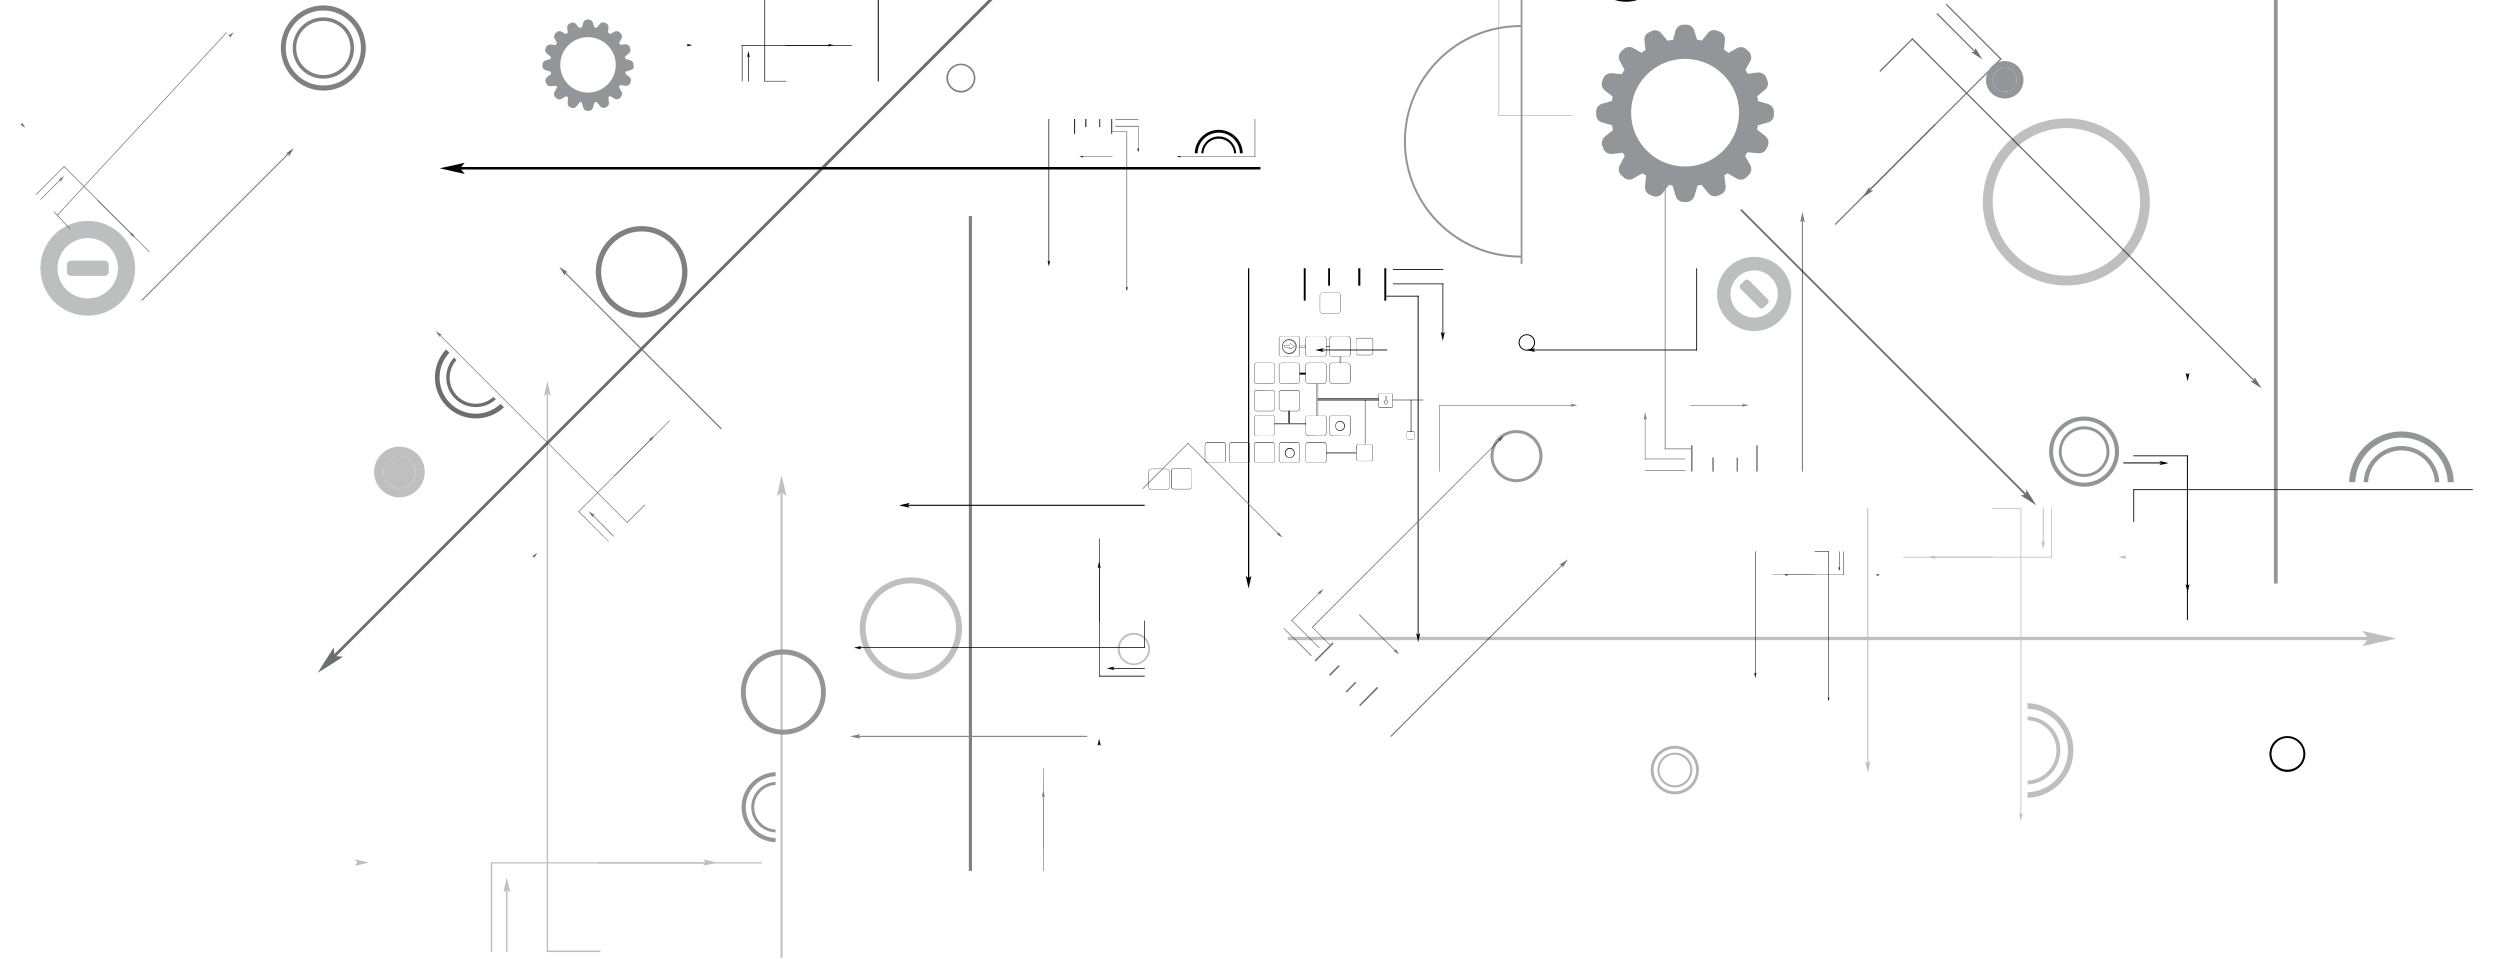 <?xml version="1.0" encoding="UTF-8"?><svg id="Layer_2" xmlns="http://www.w3.org/2000/svg" viewBox="0 0 300 116"><defs><style>.cls-1,.cls-2{fill:#010101;}.cls-3{fill:#939598;}.cls-4{fill:#bcbec0;}.cls-5{fill:#6d6e71;}.cls-6{opacity:.3;}.cls-7{opacity:.25;}.cls-8{opacity:.5;}.cls-2{opacity:.4;}</style></defs><rect class="cls-3" x="272.87" y="-73.79" width=".45" height="143.81"/><g><polygon class="cls-1" points="259.33 55.57 259.13 55.32 259.68 55.43 260.23 55.57 259.68 55.7 259.13 55.8 259.33 55.57"/><rect class="cls-1" x="254.8" y="55.49" width="4.54" height=".12"/></g><polyline class="cls-1" points="296.74 58.81 256 58.81 256 58.71 296.74 58.71"/><rect class="cls-1" x="256" y="58.71" width=".1" height="3.91"/><g><polygon class="cls-1" points="262.51 44.93 262.74 44.72 262.63 45.25 262.51 45.75 262.4 45.25 262.26 44.72 262.51 44.93"/><rect class="cls-1" x="256" y="54.65" width="6.55" height=".1"/><rect class="cls-1" x="262.43" y="54.65" width=".12" height="19.73"/><g><polygon class="cls-1" points="262.51 70.27 262.74 70.1 262.63 70.61 262.51 71.12 262.4 70.61 262.26 70.1 262.51 70.27"/><rect class="cls-1" x="262.43" y="62.47" width=".12" height="7.8"/></g></g><g><g><rect class="cls-1" x="159.38" y="32.19" width=".22" height="2.09"/><rect class="cls-1" x="162.99" y="32.19" width=".25" height="2.09"/><rect class="cls-1" x="156.45" y="32.19" width=".23" height="3.89"/><rect class="cls-1" x="166.12" y="32.19" width=".23" height="3.89"/></g><g><rect class="cls-1" x="167.16" y="32.29" width="6.04" height=".1"/><g><polygon class="cls-1" points="173.14 40.03 173.39 39.82 173.25 40.37 173.14 40.92 173.01 40.37 172.89 39.82 173.14 40.03"/><rect class="cls-1" x="167.16" y="34.02" width="6.04" height=".09"/><rect class="cls-1" x="173.1" y="34.02" width=".09" height="6.01"/></g><g><polygon class="cls-1" points="170.18 76.19 170.43 75.98 170.3 76.53 170.18 77.08 170.07 76.53 169.93 75.98 170.18 76.19"/><rect class="cls-1" x="170.12" y="35.49" width=".11" height="40.74"/><rect class="cls-1" x="166.33" y="35.49" width="3.91" height=".1"/></g></g><g><polygon class="cls-1" points="149.83 69.38 149.49 69.11 149.66 69.87 149.83 70.63 150 69.87 150.17 69.11 149.83 69.38"/><rect class="cls-1" x="149.76" y="32.19" width=".15" height="37.26"/></g><g><polygon class="cls-1" points="184.02 42.01 184.21 42.24 183.69 42.12 183.18 42.01 183.69 41.89 184.21 41.78 184.02 42.01"/><rect class="cls-1" x="203.55" y="32.19" width=".1" height="9.86"/><rect class="cls-1" x="183.92" y="41.95" width="19.72" height=".1"/><g><polygon class="cls-1" points="158.66 42.01 158.85 42.24 158.33 42.12 157.82 42.01 158.33 41.89 158.85 41.78 158.66 42.01"/><rect class="cls-1" x="158.68" y="41.95" width="7.78" height=".1"/></g></g></g><path class="cls-1" d="M274.48,92.63c1.2,0,2.16-.97,2.16-2.15s-.97-2.15-2.16-2.15-2.15,.95-2.15,2.15,.97,2.15,2.15,2.15Zm0-.27c-1.05,0-1.9-.83-1.9-1.88s.85-1.92,1.9-1.92,1.92,.85,1.92,1.92-.85,1.88-1.92,1.88Z"/><g><path class="cls-3" d="M292.18,57.86c-.1-2.13-1.84-3.81-4.01-3.81s-3.89,1.69-3.99,3.81h-.55c.12-2.41,2.11-4.34,4.54-4.34s4.44,1.93,4.54,4.34h-.53Z"/><path class="cls-3" d="M293.73,57.86c-.11-2.96-2.54-5.35-5.56-5.35s-5.43,2.39-5.54,5.35h-.74c.12-3.38,2.88-6.09,6.28-6.09s6.17,2.72,6.29,6.09h-.73Z"/></g><g><path class="cls-4" d="M10.53,37.88c3.15,0,5.69-2.55,5.69-5.68s-2.54-5.69-5.69-5.69-5.68,2.54-5.68,5.69,2.54,5.68,5.68,5.68Zm0-2.07c-1.99,0-3.63-1.61-3.63-3.61s1.63-3.63,3.63-3.63,3.62,1.62,3.62,3.63-1.61,3.61-3.62,3.61Z"/><path class="cls-4" d="M12.56,33.11c.27,0,.48-.22,.48-.49v-.85c0-.26-.21-.5-.48-.5h-4.04c-.27,0-.49,.23-.49,.5v.85c0,.27,.22,.49,.49,.49h4.04Z"/></g><g><g><polygon class="cls-5" points="40.14 78.72 40.05 77.69 39.08 79.21 38.11 80.75 39.65 79.78 41.17 78.81 40.14 78.72"/><polygon class="cls-5" points="119.75 -.64 40.14 78.96 39.89 78.72 119.48 -.89 119.75 -.64"/></g><g><g><g><polygon class="cls-5" points="71.16 61.86 71.12 62.09 70.89 61.73 70.66 61.35 71.03 61.6 71.41 61.82 71.16 61.86"/><polygon class="cls-5" points="73.62 64.4 71.12 61.88 71.18 61.82 73.68 64.33 73.62 64.4"/></g><g><polygon class="cls-5" points="52.78 40.21 52.75 40.45 52.52 40.09 52.29 39.71 52.65 39.96 53.03 40.18 52.78 40.21"/><polygon class="cls-5" points="75.33 62.7 75.27 62.75 52.73 40.21 52.78 40.15 75.33 62.7"/><polygon class="cls-5" points="77.38 60.53 77.44 60.59 75.27 62.75 75.2 62.7 77.38 60.53"/></g></g><g><polygon class="cls-5" points="67.82 32.73 68.14 32.67 67.62 32.34 67.12 32.03 67.44 32.53 67.76 33.07 67.82 32.73"/><polygon class="cls-5" points="86.51 51.52 67.72 32.73 67.8 32.63 86.61 51.42 86.51 51.52"/></g><g><polygon class="cls-5" points="64.04 66.78 63.79 66.76 64.15 66.55 64.49 66.32 64.29 66.66 64.06 67 64.04 66.78"/><polygon class="cls-5" points="73.02 64.99 69.39 61.39 69.45 61.33 73.07 64.96 73.02 64.99"/><polygon class="cls-5" points="80.31 50.47 80.38 50.51 69.45 61.44 69.39 61.39 80.31 50.47"/><g><polygon class="cls-5" points="78.07 52.75 77.84 52.73 78.18 52.5 78.54 52.28 78.31 52.64 78.08 52.98 78.07 52.75"/><rect class="cls-5" x="72.85" y="54.88" width="6.12" height=".08" transform="translate(-16.55 70.05) rotate(-45.18)"/></g></g></g><g><g><g><polygon class="cls-5" points="7.25 21.58 7.02 21.56 7.36 21.35 7.7 21.13 7.48 21.47 7.26 21.83 7.25 21.58"/><rect class="cls-5" x="4.38" y="22.72" width="3.35" height=".08" transform="translate(-14.31 10.93) rotate(-44.95)"/></g><g><polygon class="cls-5" points="27.57 4.33 27.35 4.31 27.69 4.08 28.05 3.87 27.82 4.21 27.6 4.55 27.57 4.33"/><rect class="cls-5" x="2.03" y="14.85" width="29.96" height=".08" transform="translate(-5.47 17.24) rotate(-47.17)"/><rect class="cls-5" x="7.4" y="25.01" width=".08" height="2.87" transform="translate(-16 12.12) rotate(-42.87)"/></g></g><g><polygon class="cls-5" points="34.62 18.45 34.66 18.77 34.96 18.28 35.26 17.79 34.77 18.11 34.3 18.41 34.62 18.45"/><polygon class="cls-5" points="16.95 36.03 34.62 18.35 34.7 18.43 17.04 36.1 16.95 36.03"/></g><g><polygon class="cls-5" points="2.6 14.9 2.63 14.69 2.85 15.02 3.05 15.33 2.71 15.13 2.39 14.92 2.6 14.9"/><rect class="cls-5" x="3.59" y="21.63" width="4.83" height=".08" transform="translate(-13.56 10.59) rotate(-45)"/><polygon class="cls-5" points="17.95 30.2 17.9 30.26 7.63 19.99 7.69 19.93 17.95 30.2"/><g><polygon class="cls-5" points="15.79 28.09 15.81 27.87 16.04 28.21 16.24 28.53 15.9 28.32 15.58 28.11 15.79 28.09"/><polygon class="cls-5" points="15.81 28.07 15.75 28.11 11.69 24.07 11.75 24.01 15.81 28.07"/></g></g></g><g><g><g><polygon class="cls-5" points="236.98 6.22 237.04 5.76 237.46 6.44 237.9 7.13 237.21 6.69 236.55 6.25 236.98 6.22"/><polygon class="cls-5" points="232.47 1.56 237.06 6.16 236.95 6.25 232.37 1.68 232.47 1.56"/></g><g><polygon class="cls-5" points="270.51 45.71 270.54 45.24 270.98 45.95 271.4 46.6 270.74 46.19 270.05 45.75 270.51 45.71"/><polygon class="cls-5" points="229.37 4.68 229.49 4.57 270.62 45.71 270.51 45.81 229.37 4.68"/><polygon class="cls-5" points="225.63 8.63 225.52 8.51 229.49 4.57 229.58 4.68 225.63 8.63"/></g></g><g><polygon class="cls-5" points="243.1 59.36 242.47 59.44 243.42 60.03 244.35 60.64 243.76 59.69 243.15 58.74 243.1 59.36"/><rect class="cls-5" x="225.93" y="18.06" width=".22" height="48.48" transform="translate(36.3 172.23) rotate(-45)"/></g><g><polygon class="cls-5" points="233.59 .46 240.2 7.07 240.1 7.18 233.48 .56 233.59 .46"/><polygon class="cls-5" points="220.26 27 220.17 26.89 240.1 6.98 240.2 7.07 220.26 27"/><g><polygon class="cls-5" points="224.36 22.83 224.78 22.88 224.15 23.28 223.51 23.68 223.93 23.03 224.32 22.41 224.36 22.83"/><polygon class="cls-5" points="224.4 22.86 224.31 22.75 232.18 14.87 232.3 14.96 224.4 22.86"/></g></g></g><g><g><polygon class="cls-5" points="161.47 82.98 162.64 81.81 162.76 81.94 161.6 83.1 161.47 82.98"/><rect class="cls-5" x="159.3" y="80.37" width="1.64" height=".19" transform="translate(-10.01 136.76) rotate(-44.99)"/><polygon class="cls-5" points="163.1 84.6 165.24 82.43 165.38 82.57 163.21 84.74 163.1 84.6"/><polygon class="cls-5" points="157.75 79.25 159.91 77.1 160.03 77.23 157.88 79.38 157.75 79.25"/></g><g><polygon class="cls-5" points="157.35 78.75 157.41 78.67 154.06 75.34 154.01 75.41 157.35 78.75"/><g><polygon class="cls-5" points="158.34 71.16 158.09 71.15 158.45 70.9 158.83 70.67 158.58 71.03 158.35 71.41 158.34 71.16"/><rect class="cls-5" x="156.62" y="73.73" width=".08" height="4.72" transform="translate(-7.92 133.06) rotate(-45)"/><polygon class="cls-5" points="155.01 74.52 154.96 74.45 158.3 71.12 158.35 71.18 155.01 74.52"/></g><g><polygon class="cls-5" points="179.97 52.79 179.73 52.77 180.11 52.52 180.47 52.29 180.24 52.65 179.99 53.04 179.97 52.79"/><polygon class="cls-5" points="157.48 75.34 157.42 75.26 179.97 52.73 180.03 52.79 157.48 75.34"/><polygon class="cls-5" points="159.65 77.39 159.59 77.44 157.42 75.26 157.48 75.22 159.65 77.39"/></g></g><g><polygon class="cls-5" points="187.47 67.8 187.49 68.14 187.81 67.63 188.16 67.12 187.64 67.46 187.13 67.79 187.47 67.8"/><polygon class="cls-5" points="166.84 88.34 187.47 67.73 187.55 67.8 166.93 88.43 166.84 88.34"/></g><g><polygon class="cls-5" points="153.4 64.03 153.42 63.82 153.65 64.16 153.88 64.5 153.51 64.29 153.17 64.06 153.4 64.03"/><polygon class="cls-5" points="137.1 58.61 142.56 53.15 142.62 53.2 137.17 58.67 137.1 58.61"/><rect class="cls-5" x="147.95" y="50.92" width=".08" height="15.45" transform="translate(1.85 121.76) rotate(-44.98)"/><g><polygon class="cls-5" points="167.45 78.07 167.47 77.84 167.68 78.18 167.9 78.55 167.56 78.32 167.2 78.09 167.45 78.07"/><polygon class="cls-5" points="167.45 78.05 167.39 78.11 163.08 73.8 163.14 73.72 167.45 78.05"/></g></g></g><g><path class="cls-5" d="M54.78,43.2c-1.12,1.23-1.1,3.13,.1,4.33s3.09,1.21,4.33,.1l.3,.28c-1.4,1.29-3.57,1.25-4.92-.09-1.35-1.35-1.38-3.51-.11-4.92l.3,.3Z"/><path class="cls-5" d="M53.92,42.33c-1.59,1.71-1.56,4.39,.1,6.05,1.67,1.65,4.33,1.69,6.04,.09l.42,.4c-1.93,1.83-4.97,1.78-6.85-.09-1.88-1.88-1.92-4.92-.11-6.85l.42,.4Z"/></g><g><path class="cls-4" d="M213.66,32.12c-1.75-1.73-4.57-1.73-6.3,0-1.75,1.75-1.75,4.58,0,6.3,1.73,1.75,4.54,1.75,6.28,0s1.75-4.55,.02-6.3Zm-1.16,1.16c1.12,1.1,1.12,2.9,0,4-1.1,1.1-2.91,1.1-4.01,0-1.1-1.1-1.1-2.9,0-4,1.12-1.1,2.91-1.12,4.01,0Z"/><path class="cls-4" d="M209.9,33.66c-.15-.15-.4-.15-.55,0l-.47,.48c-.15,.15-.15,.38,0,.53l2.24,2.24c.15,.15,.38,.15,.53,0l.48-.48c.15-.15,.15-.38,0-.53l-2.22-2.24Z"/></g></g><g class="cls-7"><g><polygon class="cls-1" points="284.24 76.63 283.48 77.54 285.53 77.08 287.56 76.63 285.53 76.17 283.48 75.71 284.24 76.63"/><rect class="cls-1" x="154.54" y="76.42" width="129.91" height=".4"/></g><g><g><g><polygon class="cls-1" points="245.17 65.08 245.4 64.9 245.29 65.39 245.17 65.88 245.06 65.39 244.96 64.9 245.17 65.08"/><rect class="cls-1" x="245.13" y="60.99" width=".12" height="4.09"/></g><g><polygon class="cls-1" points="242.5 97.73 242.73 97.56 242.61 98.06 242.5 98.55 242.4 98.06 242.29 97.56 242.5 97.73"/><rect class="cls-1" x="242.46" y="60.99" width=".1" height="36.8"/><rect class="cls-1" x="239.02" y="60.99" width="3.53" height=".09"/></g></g><g><polygon class="cls-1" points="224.12 91.59 223.82 91.34 223.99 92.04 224.15 92.72 224.3 92.04 224.45 91.34 224.12 91.59"/><rect class="cls-1" x="224.07" y="60.99" width=".13" height="30.67"/></g><g><polygon class="cls-1" points="255.01 66.87 255.18 67.08 254.7 66.97 254.25 66.87 254.7 66.76 255.18 66.66 255.01 66.87"/><rect class="cls-1" x="246.12" y="60.99" width=".1" height="5.92"/><rect class="cls-1" x="228.39" y="66.81" width="17.83" height=".1"/><g><polygon class="cls-1" points="232.1 66.87 232.27 67.08 231.81 66.97 231.34 66.87 231.81 66.76 232.27 66.66 232.1 66.87"/><rect class="cls-1" x="232.12" y="66.81" width="7.04" height=".1"/></g></g></g><g><g><g><polygon class="cls-1" points="60.82 106.77 60.42 107.11 60.61 106.2 60.82 105.29 61.03 106.2 61.22 107.11 60.82 106.77"/><rect class="cls-1" x="60.71" y="106.75" width=".19" height="7.5"/></g><g><polygon class="cls-1" points="65.7 47.19 65.28 47.53 65.49 46.62 65.7 45.72 65.89 46.62 66.1 47.53 65.7 47.19"/><rect class="cls-1" x="65.6" y="47.09" width=".17" height="67.16"/><rect class="cls-1" x="65.6" y="114.06" width="6.45" height=".19"/></g></g><g><polygon class="cls-1" points="93.8 59.07 94.37 59.55 94.09 58.27 93.78 57.02 93.51 58.27 93.23 59.55 93.8 59.07"/><rect class="cls-1" x="93.66" y="58.94" width=".25" height="55.98"/></g><g><polygon class="cls-1" points="42.88 103.5 42.58 103.12 43.41 103.31 44.27 103.5 43.41 103.71 42.58 103.9 42.88 103.5"/><rect class="cls-1" x="58.9" y="103.47" width=".17" height="10.78"/><rect class="cls-1" x="58.9" y="103.47" width="32.52" height=".15"/><g><polygon class="cls-1" points="84.68 103.5 84.38 103.12 85.21 103.31 86.06 103.5 85.21 103.71 84.38 103.9 84.68 103.5"/><rect class="cls-1" x="71.79" y="103.47" width="12.87" height=".15"/></g></g></g><g><rect class="cls-1" x="179.8" y="13.8" width="8.9" height=".1"/><rect class="cls-1" x="179.8" y="-3.91" width=".1" height="17.8"/></g><path class="cls-1" d="M103.16,75.41c0,3.39,2.75,6.13,6.15,6.13s6.13-2.73,6.13-6.13-2.75-6.13-6.13-6.13-6.15,2.76-6.15,6.13Zm.72,0c0-3,2.43-5.41,5.43-5.41s5.41,2.41,5.41,5.41-2.43,5.41-5.41,5.41-5.43-2.41-5.43-5.41Z"/><path class="cls-1" d="M237.94,24.22c0,5.54,4.48,10.04,10.02,10.04s10.02-4.49,10.02-10.04-4.48-10.01-10.02-10.01-10.02,4.48-10.02,10.01Zm1.18,0c0-4.88,3.96-8.85,8.84-8.85s8.85,3.97,8.85,8.85-3.97,8.86-8.85,8.86-8.84-3.97-8.84-8.86Z"/><g><path class="cls-1" d="M47.92,54.7c1.08,0,1.94,.88,1.94,1.93s-.85,1.94-1.94,1.94-1.93-.85-1.93-1.94,.87-1.93,1.93-1.93Z"/><path class="cls-1" d="M44.89,56.64c0,1.69,1.37,3.04,3.04,3.04s3.04-1.35,3.04-3.04-1.35-3.04-3.04-3.04-3.04,1.37-3.04,3.04Zm1.1,0c0-1.06,.87-1.93,1.93-1.93s1.94,.88,1.94,1.93-.85,1.94-1.94,1.94-1.93-.85-1.93-1.94Z"/></g><path class="cls-1" d="M134.12,77.88c0,1.08,.88,1.93,1.93,1.93s1.96-.85,1.96-1.93-.87-1.94-1.96-1.94-1.93,.87-1.93,1.94Zm.23,0c0-.95,.76-1.71,1.71-1.71s1.73,.76,1.73,1.71-.78,1.73-1.73,1.73-1.71-.78-1.71-1.73Z"/><g><path class="cls-1" d="M243.31,93.67c1.94-.1,3.46-1.67,3.46-3.63s-1.52-3.51-3.46-3.61v-.47c2.18,.09,3.93,1.88,3.93,4.08s-1.75,4.01-3.93,4.1v-.48Z"/><path class="cls-1" d="M243.31,95.07c2.7-.09,4.84-2.29,4.84-5.03s-2.14-4.91-4.84-4.99v-.68c3.06,.12,5.5,2.6,5.5,5.68s-2.45,5.58-5.5,5.69v-.67Z"/></g></g><g class="cls-8"><rect class="cls-1" x="116.26" y="25.93" width=".38" height="78.58"/><g><g><polygon class="cls-1" points="103.03 88.36 103.23 88.09 102.63 88.23 102 88.36 102.63 88.51 103.23 88.64 103.03 88.36"/><rect class="cls-1" x="102.95" y="88.3" width="27.52" height=".13"/></g><g><rect class="cls-1" x="125.18" y="92.19" width=".08" height="12.32"/><g><polygon class="cls-1" points="125.2 95.52 125.01 95.67 125.1 95.25 125.2 94.83 125.29 95.25 125.39 95.67 125.2 95.52"/><rect class="cls-1" x="125.18" y="95.52" width=".08" height="6.32"/></g></g></g><g><g><rect class="cls-1" x="208.39" y="54.9" width=".17" height="1.69"/><rect class="cls-1" x="205.47" y="54.9" width=".19" height="1.69"/><rect class="cls-1" x="210.74" y="53.43" width=".19" height="3.15"/><rect class="cls-1" x="202.92" y="53.43" width=".19" height="3.15"/></g><g><rect class="cls-1" x="197.38" y="56.41" width="4.88" height=".09"/><g><polygon class="cls-1" points="197.42 50.23 197.23 50.39 197.32 49.96 197.42 49.5 197.53 49.96 197.63 50.39 197.42 50.23"/><rect class="cls-1" x="197.38" y="55.03" width="4.88" height=".09"/><rect class="cls-1" x="197.38" y="50.23" width=".08" height="4.89"/></g><g><polygon class="cls-1" points="199.81 20.94 199.62 21.11 199.73 20.65 199.81 20.22 199.92 20.65 200.02 21.11 199.81 20.94"/><rect class="cls-1" x="199.77" y="20.9" width=".1" height="33.01"/><rect class="cls-1" x="199.77" y="53.81" width="3.19" height=".1"/></g></g><g><polygon class="cls-1" points="216.3 26.46 216.59 26.69 216.44 26.06 216.3 25.44 216.15 26.06 216.02 26.69 216.3 26.46"/><rect class="cls-1" x="216.23" y="26.39" width=".13" height="30.2"/></g><g><polygon class="cls-1" points="188.61 48.63 188.46 48.44 188.88 48.53 189.29 48.63 188.88 48.73 188.46 48.82 188.61 48.63"/><rect class="cls-1" x="172.71" y="48.61" width=".08" height="7.98"/><rect class="cls-1" x="172.71" y="48.61" width="15.98" height=".08"/><g><polygon class="cls-1" points="209.17 48.63 209 48.44 209.41 48.53 209.85 48.63 209.41 48.73 209 48.82 209.17 48.63"/><rect class="cls-1" x="202.83" y="48.61" width="6.32" height=".08"/></g></g></g><path class="cls-1" d="M77,27.13c-3.04,0-5.51,2.47-5.51,5.5s2.47,5.5,5.51,5.5,5.5-2.47,5.5-5.5-2.47-5.5-5.5-5.5Zm0,.64c2.68,0,4.86,2.16,4.86,4.86s-2.18,4.86-4.86,4.86-4.86-2.18-4.86-4.86,2.18-4.86,4.86-4.86Z"/><path class="cls-1" d="M115.32,7.63c-.97,0-1.76,.78-1.76,1.73s.8,1.75,1.76,1.75,1.73-.78,1.73-1.75-.78-1.73-1.73-1.73Zm0,.19c.84,0,1.54,.7,1.54,1.54s-.7,1.54-1.54,1.54-1.55-.68-1.55-1.54,.7-1.54,1.55-1.54Z"/><g><path class="cls-1" d="M38.81,2.08c-2.05,0-3.69,1.65-3.69,3.68s1.63,3.68,3.69,3.68,3.68-1.65,3.68-3.68-1.65-3.68-3.68-3.68Zm0,.43c1.78,0,3.24,1.44,3.24,3.25s-1.46,3.25-3.24,3.25-3.27-1.44-3.27-3.25,1.46-3.25,3.27-3.25Z"/><path class="cls-1" d="M38.81,.65c-2.83,0-5.11,2.3-5.11,5.11s2.28,5.11,5.11,5.11,5.09-2.28,5.09-5.11-2.28-5.11-5.09-5.11Zm0,.61c2.48,0,4.5,2.01,4.5,4.5s-2.01,4.5-4.5,4.5-4.52-2.01-4.52-4.5,2.01-4.5,4.52-4.5Z"/></g></g><g><polygon class="cls-1" points="55.22 20.19 55.77 19.53 54.27 19.87 52.75 20.19 54.27 20.54 55.77 20.88 55.22 20.19"/><rect class="cls-1" x="55.07" y="20.04" width="96.18" height=".3"/></g><g><g><g><polygon class="cls-1" points="89.8 6.75 89.65 6.88 89.73 6.5 89.8 6.14 89.9 6.5 89.97 6.88 89.8 6.75"/><rect class="cls-1" x="89.76" y="6.73" width=".08" height="3.04"/></g><g><rect class="cls-1" x="91.73" y="-17.47" width=".08" height="27.24"/><rect class="cls-1" x="91.73" y="9.71" width="2.62" height=".06"/></g></g><rect class="cls-1" x="105.33" y="-12.93" width=".12" height="22.7"/><g><polygon class="cls-1" points="82.53 5.42 82.4 5.27 82.74 5.34 83.08 5.42 82.74 5.5 82.4 5.58 82.53 5.42"/><rect class="cls-1" x="89.02" y="5.4" width=".07" height="4.37"/><rect class="cls-1" x="89.02" y="5.4" width="13.19" height=".08"/><g><polygon class="cls-1" points="99.48 5.42 99.37 5.27 99.71 5.34 100.05 5.42 99.71 5.5 99.37 5.58 99.48 5.42"/><rect class="cls-1" x="94.26" y="5.4" width="5.22" height=".08"/></g></g></g><path class="cls-1" d="M199.67-4.33c0-2.51-2.03-4.54-4.54-4.54s-4.55,2.03-4.55,4.54,2.05,4.54,4.55,4.54,4.54-2.01,4.54-4.54Zm-.53,0c0,2.22-1.81,4.03-4.01,4.03s-4.02-1.81-4.02-4.03,1.81-4,4.02-4,4.01,1.8,4.01,4Z"/><g><path class="cls-3" d="M240.58,11.01c-.8,0-1.44-.65-1.44-1.42s.65-1.44,1.44-1.44,1.43,.64,1.43,1.44-.65,1.42-1.43,1.42Z"/><path class="cls-3" d="M242.82,9.59c0-1.26-1.01-2.26-2.24-2.26s-2.26,1-2.26,2.26,1,2.23,2.26,2.23,2.24-1,2.24-2.23Zm-.82,0c0,.78-.65,1.42-1.43,1.42s-1.44-.65-1.44-1.42,.65-1.44,1.44-1.44,1.43,.64,1.43,1.44Z"/></g><g><path class="cls-3" d="M253.14,54.2c0-1.69-1.37-3.04-3.04-3.04s-3.04,1.35-3.04,3.04,1.35,3.03,3.04,3.03,3.04-1.37,3.04-3.03Zm-.36,0c0,1.48-1.2,2.68-2.68,2.68s-2.7-1.2-2.7-2.68,1.2-2.68,2.7-2.68,2.68,1.19,2.68,2.68Z"/><path class="cls-3" d="M254.29,54.2c0-2.32-1.88-4.22-4.19-4.22s-4.21,1.9-4.21,4.22,1.88,4.21,4.21,4.21,4.19-1.9,4.19-4.21Zm-.5,0c0,2.05-1.65,3.72-3.7,3.72s-3.72-1.67-3.72-3.72,1.65-3.72,3.72-3.72,3.7,1.67,3.7,3.72Z"/></g><g><path class="cls-3" d="M93.07,94.19c-1.42,.06-2.56,1.23-2.56,2.68s1.14,2.6,2.56,2.68v.34c-1.61-.05-2.92-1.4-2.92-3.02s1.31-2.98,2.92-3.04v.36Z"/><path class="cls-3" d="M93.07,93.15c-1.99,.07-3.58,1.71-3.58,3.72s1.59,3.63,3.58,3.7v.5c-2.26-.08-4.08-1.92-4.08-4.2s1.82-4.14,4.08-4.21v.49Z"/></g><rect class="cls-3" x="182.48" y="-34.51" width=".21" height="66.19"/><g><g><g><polygon class="cls-1" points="220.71 68.14 220.82 68.05 220.76 68.28 220.71 68.52 220.65 68.28 220.61 68.05 220.71 68.14"/><rect class="cls-1" x="220.69" y="66.17" width=".05" height="1.98"/></g><g><polygon class="cls-1" points="219.43 83.76 219.53 83.69 219.49 83.92 219.43 84.14 219.38 83.92 219.32 83.69 219.43 83.76"/><rect class="cls-1" x="219.4" y="66.17" width=".06" height="17.62"/><rect class="cls-1" x="217.77" y="66.17" width="1.69" height=".06"/></g></g><g><polygon class="cls-1" points="210.63 80.83 210.5 80.71 210.57 81.03 210.63 81.38 210.71 81.03 210.78 80.71 210.63 80.83"/><rect class="cls-1" x="210.61" y="66.17" width=".06" height="14.69"/></g><g><polygon class="cls-1" points="225.41 68.99 225.49 69.09 225.26 69.04 225.05 68.99 225.26 68.94 225.49 68.89 225.41 68.99"/><rect class="cls-1" x="221.16" y="66.17" width=".05" height="2.83"/><rect class="cls-1" x="212.68" y="68.96" width="8.54" height=".03"/><g><polygon class="cls-1" points="214.44 68.99 214.54 69.09 214.31 69.04 214.08 68.99 214.31 68.94 214.54 68.89 214.44 68.99"/><rect class="cls-1" x="214.46" y="68.96" width="3.36" height=".03"/></g></g></g><g><g><g><polygon class="cls-1" points="133.57 80.2 133.72 80.4 133.26 80.31 132.81 80.2 133.26 80.1 133.72 79.99 133.57 80.2"/><rect class="cls-1" x="133.57" y="80.16" width="3.8" height=".09"/></g><g><polygon class="cls-1" points="103.2 77.73 103.37 77.92 102.91 77.82 102.46 77.73 102.91 77.62 103.37 77.52 103.2 77.73"/><rect class="cls-1" x="103.16" y="77.67" width="34.2" height=".09"/><rect class="cls-1" x="137.28" y="74.48" width=".08" height="3.28"/></g></g><g><polygon class="cls-1" points="108.93 60.65 109.16 60.34 108.51 60.49 107.87 60.65 108.51 60.78 109.16 60.93 108.93 60.65"/><rect class="cls-1" x="108.85" y="60.57" width="28.51" height=".13"/></g><g><polygon class="cls-1" points="131.89 89.35 131.71 89.5 131.8 89.06 131.89 88.64 131.99 89.06 132.09 89.5 131.89 89.35"/><rect class="cls-1" x="131.88" y="81.09" width="5.49" height=".1"/><rect class="cls-1" x="131.88" y="64.61" width=".07" height="16.57"/><g><polygon class="cls-1" points="131.89 68.05 131.71 68.2 131.8 67.79 131.89 67.34 131.99 67.79 132.09 68.2 131.89 68.05"/><rect class="cls-1" x="131.88" y="68.05" width=".07" height="6.57"/></g></g></g><g><g><rect class="cls-1" x="130.24" y="14.28" width=".12" height=".97"/><rect class="cls-1" x="131.92" y="14.28" width=".1" height=".97"/><rect class="cls-1" x="128.9" y="14.28" width=".11" height="1.78"/><rect class="cls-1" x="133.36" y="14.28" width=".1" height="1.78"/></g><g><rect class="cls-1" x="133.83" y="14.32" width="2.77" height=".05"/><g><polygon class="cls-1" points="136.58 17.88 136.7 17.79 136.64 18.05 136.58 18.28 136.53 18.05 136.47 17.79 136.58 17.88"/><rect class="cls-1" x="133.83" y="15.11" width="2.77" height=".06"/><rect class="cls-1" x="136.56" y="15.11" width=".04" height="2.77"/></g><g><polygon class="cls-1" points="135.22 34.51 135.33 34.44 135.28 34.68 135.22 34.94 135.16 34.68 135.1 34.44 135.22 34.51"/><rect class="cls-1" x="135.2" y="15.79" width=".05" height="18.76"/><rect class="cls-1" x="133.45" y="15.79" width="1.8" height=".04"/></g></g><g><polygon class="cls-1" points="125.86 31.4 125.71 31.26 125.78 31.63 125.86 31.97 125.94 31.63 126.01 31.26 125.86 31.4"/><rect class="cls-1" x="125.82" y="14.28" width=".08" height="17.16"/></g><g><polygon class="cls-1" points="141.6 18.79 141.67 18.89 141.45 18.85 141.2 18.79 141.45 18.74 141.67 18.7 141.6 18.79"/><rect class="cls-1" x="150.57" y="14.28" width=".05" height="4.54"/><rect class="cls-1" x="141.54" y="18.77" width="9.09" height=".04"/><g><polygon class="cls-1" points="129.92 18.79 130.02 18.89 129.77 18.85 129.52 18.79 129.77 18.74 130 18.7 129.92 18.79"/><rect class="cls-1" x="129.92" y="18.77" width="3.58" height=".04"/></g></g></g><path class="cls-2" d="M181.97,57.86c1.73,0,3.13-1.4,3.13-3.14s-1.4-3.11-3.13-3.11-3.11,1.38-3.11,3.11,1.38,3.14,3.11,3.14Zm0-.36c-1.52,0-2.75-1.23-2.75-2.78s1.23-2.75,2.75-2.75,2.76,1.23,2.76,2.75-1.23,2.78-2.76,2.78Z"/><path class="cls-3" d="M94,88.16c2.81,0,5.11-2.3,5.11-5.11s-2.3-5.13-5.11-5.13-5.1,2.3-5.1,5.13,2.28,5.11,5.1,5.11Zm0-.6c-2.51,0-4.51-2.02-4.51-4.5s2.01-4.52,4.51-4.52,4.52,2.01,4.52,4.52-2.03,4.5-4.52,4.5Z"/><path class="cls-1" d="M183.22,42.08c.55,0,.99-.43,.99-.98s-.44-.99-.99-.99-.99,.44-.99,.99,.44,.98,.99,.98Zm0-.11c-.48,0-.87-.38-.87-.87s.4-.88,.87-.88,.87,.4,.87,.88-.38,.87-.87,.87Z"/><g class="cls-6"><path class="cls-1" d="M200.99,94.49c1.14,0,2.09-.93,2.09-2.09s-.95-2.08-2.09-2.08-2.09,.93-2.09,2.08,.93,2.09,2.09,2.09Zm0-.25c-1.03,0-1.86-.82-1.86-1.84s.84-1.84,1.86-1.84,1.84,.82,1.84,1.84-.83,1.84-1.84,1.84Z"/><path class="cls-1" d="M200.99,95.31c1.59,0,2.88-1.29,2.88-2.91s-1.29-2.9-2.88-2.9-2.91,1.31-2.91,2.9,1.29,2.91,2.91,2.91Zm0-.34c-1.43,0-2.56-1.14-2.56-2.57s1.14-2.56,2.56-2.56,2.54,1.14,2.54,2.56-1.14,2.57-2.54,2.57Z"/></g><g><path class="cls-1" d="M148.09,18.39c-.04-.99-.85-1.75-1.84-1.75s-1.8,.76-1.84,1.75h-.25c.06-1.13,.97-2.02,2.09-2.02s2.03,.89,2.09,2.02h-.25Z"/><path class="cls-1" d="M148.79,18.39c-.04-1.37-1.16-2.47-2.54-2.47s-2.51,1.1-2.54,2.47h-.34c.04-1.56,1.31-2.81,2.88-2.81s2.85,1.25,2.88,2.81h-.34Z"/></g><path class="cls-3" d="M182.42,3s.08,.02,.11,.02v.23h-.11c-7.57,.02-13.71,6.14-13.71,13.71s6.13,13.69,13.71,13.71h.11v.24h-.11c-7.71,0-13.95-6.24-13.95-13.95s6.24-13.95,13.95-13.95Z"/><path class="cls-3" d="M76.03,7.92v-.19c0-.21-.15-.42-.36-.48l-.61-.19c-.02-.09-.04-.19-.06-.28l.49-.4c.18-.13,.23-.38,.13-.57l-.05-.18c-.1-.21-.3-.34-.53-.32l-.6,.08c-.04-.08-.1-.18-.15-.25l.3-.53c.1-.19,.06-.44-.1-.61l-.13-.11c-.15-.17-.4-.19-.6-.1l-.51,.3c-.1-.08-.19-.13-.29-.19l.06-.58c.04-.23-.1-.44-.3-.53l-.17-.06c-.19-.09-.43-.04-.57,.15l-.38,.46c-.1-.02-.19-.06-.3-.06l-.15-.57c-.08-.21-.26-.36-.49-.36h-.17c-.23,0-.44,.15-.49,.36l-.17,.57c-.1,.02-.21,.04-.34,.06l-.36-.44c-.13-.19-.38-.25-.59-.17l-.15,.07c-.21,.1-.34,.3-.33,.53l.08,.59c-.08,.05-.17,.1-.25,.17l-.53-.3c-.19-.1-.44-.08-.59,.1l-.13,.11c-.15,.17-.19,.42-.1,.61l.3,.53c-.06,.1-.12,.19-.17,.28l-.61-.08c-.23-.02-.44,.12-.53,.33l-.08,.17c-.07,.19-.02,.44,.17,.58l.48,.38c0,.12-.02,.19-.04,.27l-.61,.19c-.21,.06-.36,.27-.36,.48v.19c0,.23,.15,.42,.36,.48l.63,.19c.02,.1,.04,.19,.05,.28l-.51,.4c-.17,.15-.23,.4-.13,.59l.08,.17c.08,.21,.28,.33,.51,.31l.64-.06c.06,.06,.1,.11,.13,.19l-.32,.57c-.1,.21-.06,.45,.1,.61l.13,.13c.15,.15,.4,.19,.59,.09l.59-.34c.1,.06,.15,.1,.23,.13l-.05,.68c-.04,.22,.1,.43,.3,.53l.15,.05c.23,.08,.45,.02,.59-.15l.44-.55c.06,.04,.13,.04,.21,.06l.19,.65c.05,.23,.26,.36,.49,.36h.17c.23,0,.42-.13,.49-.36l.19-.65c.08-.02,.17-.04,.25-.06l.44,.53c.13,.17,.38,.25,.59,.15l.15-.08c.21-.08,.34-.3,.3-.51l-.07-.68c.07-.04,.13-.08,.21-.12l.57,.34c.21,.1,.45,.06,.6-.09l.13-.13c.15-.18,.19-.4,.1-.61l-.34-.57c.06-.07,.11-.17,.17-.25l.65,.08c.22,.04,.43-.09,.53-.3l.06-.15c.08-.23,.02-.45-.15-.6l-.49-.4c.02-.08,.02-.15,.04-.25l.63-.19c.21-.05,.36-.25,.36-.48Zm-2.14-.13c0,1.84-1.5,3.32-3.34,3.32s-3.32-1.48-3.32-3.32,1.48-3.33,3.32-3.33,3.34,1.48,3.34,3.33Z"/><path class="cls-3" d="M212.87,13.78v-.38c0-.42-.3-.79-.72-.93l-1.18-.33c-.04-.21-.06-.4-.12-.59l.95-.78c.34-.25,.45-.72,.28-1.12l-.13-.34c-.17-.4-.57-.65-1.03-.61l-1.18,.15c-.1-.15-.19-.32-.3-.45l.59-1.05c.21-.38,.13-.85-.19-1.18l-.25-.22c-.28-.33-.76-.38-1.16-.17l-1,.57c-.19-.15-.36-.27-.55-.38l.11-1.13c.06-.44-.19-.86-.59-1.03l-.33-.13c-.4-.15-.87-.06-1.15,.3l-.7,.89c-.19-.03-.38-.09-.57-.09l-.34-1.12c-.12-.42-.5-.7-.93-.7h-.34c-.44,0-.84,.28-.97,.7l-.3,1.12c-.21,.03-.44,.06-.67,.11l-.72-.87c-.27-.36-.74-.48-1.14-.31l-.32,.15c-.4,.15-.65,.57-.59,1l.13,1.14c-.17,.09-.32,.21-.48,.34l-1.02-.59c-.38-.19-.88-.13-1.16,.19l-.25,.22c-.33,.33-.38,.8-.17,1.18l.57,1.05c-.13,.17-.25,.34-.36,.51l-1.16-.12c-.44-.03-.87,.21-1.03,.61l-.13,.34c-.15,.38-.04,.83,.3,1.12l.95,.74c-.04,.19-.08,.36-.1,.53l-1.18,.33c-.42,.13-.7,.51-.7,.93v.38c0,.45,.29,.83,.7,.93l1.2,.34c.04,.21,.09,.38,.11,.58l-.97,.78c-.34,.3-.45,.76-.29,1.16l.13,.32c.17,.42,.59,.63,1.01,.61l1.29-.15c.08,.12,.15,.25,.25,.38l-.6,1.12c-.21,.4-.15,.88,.17,1.18l.25,.23c.28,.32,.78,.42,1.16,.21l1.14-.66c.15,.11,.28,.19,.44,.28l-.13,1.29c-.06,.45,.21,.87,.6,1.03l.33,.13c.4,.17,.85,.03,1.14-.29l.82-1.06c.13,.04,.28,.08,.42,.12l.38,1.25c.11,.42,.51,.7,.95,.7h.34c.43,0,.81-.28,.95-.7l.36-1.25c.17-.04,.32-.1,.48-.12l.85,1.04c.27,.33,.74,.44,1.14,.27l.3-.13c.42-.17,.67-.58,.61-1l-.15-1.31c.13-.08,.27-.17,.38-.25l1.14,.66c.4,.21,.88,.11,1.16-.21l.25-.23c.32-.32,.4-.78,.19-1.18l-.63-1.12c.1-.13,.19-.31,.29-.44l1.29,.13c.42,.04,.85-.22,1.01-.6l.15-.32c.15-.42,.04-.88-.33-1.16l-.97-.78c.02-.15,.06-.3,.1-.5l1.2-.34c.42-.1,.72-.48,.72-.93Zm-4.18-.27c0,3.57-2.9,6.47-6.49,6.47s-6.47-2.9-6.47-6.47,2.91-6.45,6.47-6.45,6.49,2.9,6.49,6.45Z"/><g><path class="cls-1" d="M158.13,47.93v.1h.02v.03h7.29v-.13h-7.31Zm7.27,.08h-7.23v-.02h7.23v.02Z"/><path class="cls-1" d="M158.13,47.76v.08h.02v.02h7.29v-.09h-7.31Zm7.27,.06h-7.23v-.02h7.23v.02Z"/><polygon class="cls-1" points="170.79 47.97 170.79 47.98 170.79 48.03 167.14 48.03 167.14 48.03 167.14 48 167.12 48 167.12 47.97 170.79 47.97"/><path class="cls-1" d="M155.94,44.72v.21h.02v.02h.74v-.23h-.76Z"/><path class="cls-1" d="M155.94,41.44v.23h.02v.02h.74v-.24h-.76Zm.72,.21h-.68v-.18h.68v.18Z"/><path class="cls-1" d="M159.13,41.51v.08h.02v.02h.43v-.09h-.45Zm.42,.06h-.38v-.02h.38v.02Z"/><path class="cls-1" d="M157.92,46.01v3.8h.02l-.02,.02h.25v-3.79h-.23l-.02-.02Zm.21,3.8h-.17v-3.76h.17v3.76Z"/><path class="cls-1" d="M154.61,49.29v1.48h.02v.04h.13v-1.52h-.15Z"/><path class="cls-1" d="M160.78,42.81v.76h.15v-.76h-.15Zm.11,.74h-.08v-.7l.08-.02v.72Z"/><path class="cls-1" d="M163.75,48v5.32h0v.02h.15v-5.33h-.15Zm.11,5.32h-.1v-5.26h.1v5.26Z"/><path class="cls-1" d="M169.21,47.98v3.82h.04v.02h.13v-3.84h-.17Zm.13,3.78h-.1v-3.74h.1v3.74Z"/><path class="cls-1" d="M152.95,50.76l.02,.23h3.74v-.21h-.02v-.02h-3.74Zm3.72,.06v.15h-3.68v-.15h3.68Z"/><path class="cls-1" d="M159.13,54.27v.15h3.64v-.12h-.04v-.03h-3.61Zm3.61,.05v.06h-3.57v-.06h3.57Z"/><path class="cls-1" d="M164.51,53.32c.13,0,.25,.11,.25,.25v1.52c0,.13-.12,.24-.25,.24h-1.52v-.02h1.5c.13,0,.23-.12,.23-.22v-1.52c0-.11-.1-.23-.21-.23h-1.52c-.11,0-.21,.12-.21,.23v1.52c0,.11,.1,.22,.21,.22v.02c-.13,0-.25-.11-.25-.24v-.78l-.02-.74c.02-.13,.13-.25,.26-.25h1.52Z"/><path class="cls-1" d="M158.85,53.05c.19,0,.32,.15,.32,.34v1.86c0,.18-.13,.3-.32,.3h-1.88l.02-.02h1.86c.15,0,.28-.13,.28-.28v-1.86c0-.15-.13-.28-.28-.28h-1.86c-.15,0-.29,.13-.29,.28v1.86c0,.15,.13,.28,.29,.28l-.02,.02c-.15,0-.3-.13-.3-.3v-1.86c0-.19,.15-.34,.33-.34h1.86Z"/><path class="cls-1" d="M144.88,53.05c-.15,0-.3,.15-.3,.34v1.86c0,.18,.13,.3,.3,.3v0h1.88c.17,0,.33-.13,.33-.3v-1.86c0-.19-.15-.34-.33-.34h-1.88Zm1.88,2.48h-1.86c-.17,0-.28-.13-.28-.28v-1.86c0-.15,.11-.28,.27-.28h1.88c.15,0,.27,.13,.27,.28v1.86c0,.15-.11,.28-.27,.28Z"/><path class="cls-1" d="M155.66,53.05c.17,0,.32,.15,.32,.34v1.86c0,.18-.15,.3-.32,.3h-1.86v-.02h1.86c.15,0,.28-.13,.28-.28v-1.86c0-.15-.13-.28-.28-.28h-1.86c-.17,0-.29,.13-.29,.28v1.86c0,.15,.12,.28,.29,.28v.02c-.17,0-.33-.13-.33-.3v-1.86c0-.19,.15-.34,.33-.34h1.86Z"/><path class="cls-1" d="M152.68,53.05c.17,0,.3,.15,.3,.34v1.86c0,.18-.13,.3-.3,.3h-1.86v-.02h1.86c.13,0,.27-.13,.27-.28v-1.86c.02-.15-.13-.28-.27-.28h-1.86c-.17,0-.29,.13-.29,.28v1.86c0,.15,.12,.28,.29,.28v.02c-.19,0-.33-.13-.33-.3v-1.86c0-.19,.13-.34,.33-.34h1.86Z"/><path class="cls-1" d="M149.68,53.05c.17,0,.32,.15,.32,.34v1.86c0,.18-.15,.3-.32,.3h-1.86v-.02h1.86c.15,0,.28-.13,.28-.28v-1.86c0-.15-.13-.28-.28-.28h-1.86c-.17,0-.28,.13-.28,.28v1.86c0,.15,.11,.28,.28,.28v.02c-.19,0-.32-.13-.32-.3v-1.86c0-.19,.13-.34,.32-.34h1.86Z"/><path class="cls-1" d="M159.88,49.81c-.19,0-.33,.13-.33,.3v1.88c0,.17,.13,.32,.33,.32v0h0l1.86-.02c.19,.02,.32-.13,.32-.3v-1.88c0-.17-.13-.3-.32-.3h-1.86Zm1.86,2.47h-1.86c-.15,0-.29-.15-.29-.29v-1.88c0-.15,.13-.28,.29-.28h1.86c.15,0,.27,.13,.27,.28v1.88c0,.13-.12,.27-.27,.29Z"/><path class="cls-1" d="M160.56,35.12c.15,0,.3,.15,.3,.3v1.88c0,.17-.15,.32-.32,.32h-1.86v-.03h1.86c.17,0,.28-.12,.28-.29v-1.88c0-.15-.11-.28-.28-.28h-1.86c-.15,0-.27,.13-.27,.28v1.88c0,.17,.11,.29,.27,.29v.03c-.17,0-.3-.15-.3-.32v-1.88c0-.15,.13-.3,.3-.3h1.88Z"/><path class="cls-1" d="M158.85,49.81c.19,0,.32,.13,.32,.3v1.88c0,.17-.13,.32-.32,.3h-1.88l.02-.04,1.86,.02c.15,0,.28-.15,.28-.29v-1.88c0-.15-.13-.28-.28-.28h-1.86c-.15,0-.29,.13-.29,.28v1.88c0,.13,.13,.27,.29,.27l-.02,.04c-.15,0-.3-.13-.3-.3v-1.88c0-.17,.15-.3,.33-.3h1.86Z"/><path class="cls-1" d="M150.82,49.81c-.19,0-.33,.13-.33,.3v1.88c0,.17,.13,.3,.33,.3v0h1.86c.17,.02,.3-.13,.3-.3v-1.88c0-.17-.13-.3-.3-.3h-1.86Zm1.86,2.47h-1.86v-.02c-.17,.02-.29-.13-.29-.27v-1.88c0-.15,.12-.28,.29-.28h1.86c.13,0,.27,.13,.27,.28v1.88c.02,.13-.13,.29-.27,.29Z"/><path class="cls-1" d="M169.61,51.76c.08,0,.13,.08,.13,.15v.68c0,.05-.05,.11-.13,.13h-.68v-.03h.68c.06,0,.1-.04,.1-.1v-.68c0-.05-.04-.1-.1-.1h-.68c-.05,0-.09,.04-.09,.1v.68c0,.05,.04,.1,.09,.1v.03c-.05,0-.11-.08-.11-.13v-.68c0-.1,.06-.15,.11-.15h.68Z"/><path class="cls-1" d="M166.93,47.19c.13,0,.23,.11,.23,.21v1.33c0,.12-.1,.22-.23,.22h-1.29v-.05h1.29c.1,0,.19-.08,.19-.17v-1.33c0-.1-.1-.19-.19-.19h-1.29c-.12,0-.21,.09-.21,.19v.36h.02v.09h-.02v.08h.02v.13h-.02v.67c0,.09,.09,.17,.21,.17v.05c-.15,0-.25-.11-.25-.22v-.72h.04l-.02-.02h-.02v-.17h.02l.02-.02h-.04v-.4c0-.1,.09-.21,.25-.21h1.29Z"/><path class="cls-1" d="M155.66,46.81c.17,0,.32,.13,.32,.33v1.88c0,.15-.13,.32-.32,.32h-1.86v-.04h1.86c.15,0,.28-.13,.28-.28v-1.88c0-.15-.13-.28-.28-.28h-1.86c-.17,0-.29,.13-.29,.28v1.88c0,.15,.12,.28,.29,.28v.04c-.17,0-.33-.18-.33-.32v-1.88c0-.19,.15-.33,.33-.33h1.86Z"/><path class="cls-1" d="M142.72,56.2c.17,0,.3,.13,.3,.33v1.86c0,.19-.13,.32-.3,.32h-1.86v-.04h1.86c.15,0,.28-.13,.28-.28v-1.86c0-.18-.13-.29-.28-.29h-1.86c-.15,0-.28,.11-.28,.29v1.86c0,.15,.13,.28,.28,.28v.04c-.17,0-.34-.13-.34-.32v-1.86c0-.19,.17-.33,.34-.33h1.86Z"/><path class="cls-1" d="M152.68,46.83c.17-.02,.3,.12,.3,.31v1.88c0,.15-.13,.32-.3,.32h-1.86v-.04h1.86c.13,0,.27-.13,.27-.28v-1.88c0-.15-.13-.28-.27-.28h-1.86c-.17,0-.29,.13-.29,.28v1.88c0,.15,.12,.28,.29,.28v.04c-.19,0-.33-.18-.33-.32v-1.88c0-.19,.13-.31,.33-.33l1.86,.02Z"/><path class="cls-1" d="M140.02,56.26c.15,0,.3,.15,.3,.32v1.86c0,.19-.15,.32-.3,.32h-1.88v-.03h1.88c.13,0,.27-.12,.27-.29v-1.86c0-.15-.13-.29-.27-.29h-1.88c-.15,0-.26,.13-.26,.29v1.86c0,.17,.11,.29,.26,.29v.03c-.17,0-.3-.13-.3-.32v-1.86c0-.17,.13-.32,.3-.32h1.88Z"/><path class="cls-1" d="M161.73,43.54c.19,0,.32,.15,.32,.32v1.86c0,.19-.13,.33-.32,.33h-1.86v-.04h1.86c.15,0,.3-.11,.27-.29v-1.86c0-.15-.12-.3-.27-.3h-1.86c-.15,0-.29,.15-.29,.3v1.86c0,.18,.13,.29,.29,.29v.04c-.19,0-.33-.13-.33-.33v-1.86c0-.17,.13-.32,.33-.32h1.86Z"/><path class="cls-1" d="M158.85,43.54c.19,0,.32,.15,.32,.32v1.86c0,.19-.13,.33-.32,.33h-1.86v-.04h1.86c.15,0,.28-.11,.28-.29v-1.86c0-.15-.13-.3-.28-.3h-1.86c-.15,0-.29,.15-.29,.3v1.86c0,.18,.13,.29,.29,.29v.04c-.17,0-.33-.13-.33-.33v-1.86c0-.17,.15-.32,.33-.32h1.86Z"/><path class="cls-1" d="M155.66,43.54c.17,0,.32,.15,.32,.32v1.86c0,.19-.15,.33-.32,.33h-1.86v-.04h1.86c.15,0,.28-.11,.28-.29v-1.86c0-.15-.13-.3-.28-.3h-1.86c-.17,0-.29,.15-.29,.3v1.86c0,.18,.12,.29,.29,.29v.04c-.17,0-.33-.13-.33-.33v-1.86c0-.17,.15-.32,.33-.32h1.86Z"/><path class="cls-1" d="M152.68,43.54c.17,0,.3,.15,.3,.32v1.86c0,.19-.13,.33-.3,.33h-1.86v-.04h1.86c.13,0,.27-.11,.27-.29v-1.86c0-.15-.13-.3-.27-.3h-1.86c-.17,0-.29,.15-.29,.3v1.86c0,.18,.12,.29,.29,.29v.04c-.19,0-.33-.13-.33-.33v-1.86c0-.17,.13-.32,.33-.32h1.86Z"/><path class="cls-1" d="M164.52,40.55c.13,0,.25,.13,.25,.27v1.53c0,.15-.11,.27-.25,.27h-1.55v-.04h1.55c.11,0,.21-.09,.21-.22v-1.53c0-.13-.1-.23-.21-.23h-1.55c-.11,0-.23,.1-.23,.23v1.53c0,.13,.12,.22,.23,.22v.04c-.15,0-.25-.12-.25-.27v-1.53c0-.15,.09-.27,.25-.27h1.55Z"/><path class="cls-1" d="M161.73,40.34c.19,0,.32,.11,.32,.3v1.88c0,.17-.13,.3-.32,.3h-.91v.02h-.95v-.03h1.86c.15,0,.27-.13,.27-.29v-1.88c0-.15-.12-.28-.27-.28h-1.86c-.15,0-.29,.13-.29,.28v1.88c0,.15,.13,.29,.29,.29v.03c-.19-.02-.33-.15-.33-.32v-1.88c0-.19,.13-.3,.33-.3h1.86Z"/><polygon class="cls-1" points="160.8 42.81 160.94 42.81 160.94 42.82 160.8 42.82 160.8 42.82 160.8 42.82 160.8 42.81 160.78 42.81 160.78 42.81 160.8 42.81"/><path class="cls-1" d="M158.85,40.34c.19,0,.32,.11,.32,.3v1.88c0,.17-.13,.3-.32,.3h-1.86v-.02h1.86c.15,0,.28-.13,.28-.29v-1.88c0-.15-.13-.28-.28-.28h-1.86c-.15,0-.29,.13-.29,.28v1.88c0,.15,.13,.29,.29,.29v.02c-.17,0-.33-.13-.33-.3v-1.88c0-.19,.15-.3,.33-.3h1.86Z"/><path class="cls-1" d="M153.8,40.34c-.17,0-.33,.11-.33,.3v1.88c0,.17,.15,.3,.33,.3v0h0l.83,.02v-.02h1.03c.17,.02,.32-.13,.32-.3v-1.88c0-.19-.15-.3-.32-.3h-1.86Zm1.86,2.47h-1.86c-.17,0-.29-.13-.29-.29v-1.88c0-.15,.12-.28,.29-.28h1.86c.15,0,.28,.13,.28,.28v1.88c0,.15-.13,.29-.28,.29Z"/><path class="cls-1" d="M160.82,50.51c-.34,0-.6,.27-.6,.61,0,.32,.26,.59,.6,.59,.3,0,.57-.27,.57-.59,0-.34-.27-.61-.57-.61Zm-.02,1.16c-.32,0-.57-.25-.57-.55s.25-.55,.57-.55c.3,0,.55,.25,.55,.55s-.25,.55-.55,.55Zm.02-1.1c-.32,0-.57,.25-.57,.55s.25,.55,.55,.55,.55-.25,.55-.55-.25-.55-.53-.55Zm0,1.06c-.3,0-.53-.24-.53-.51,0-.28,.23-.53,.51-.53s.51,.25,.51,.53c0,.27-.23,.51-.5,.51Z"/><path class="cls-1" d="M154.77,53.75c-.34,0-.59,.27-.59,.61s.25,.59,.59,.59c.32,0,.59-.27,.59-.59,0-.34-.27-.61-.59-.61Zm0,1.16c-.3,0-.55-.25-.55-.55s.25-.57,.55-.57,.55,.27,.55,.57-.25,.55-.55,.55Zm0-1.12c-.3,0-.55,.27-.55,.57s.25,.55,.55,.55,.55-.25,.55-.55-.25-.57-.55-.57Zm0,1.1c-.3,0-.51-.25-.51-.53s.23-.51,.51-.51,.51,.23,.51,.51-.23,.53-.51,.53Z"/><path class="cls-1" d="M154.71,40.7c-.49,0-.89,.42-.87,.89-.02,.48,.38,.88,.87,.88s.88-.4,.88-.89c0-.46-.4-.88-.88-.88Zm0,1.73c-.45,0-.85-.36-.85-.83s.4-.85,.85-.85,.83,.38,.83,.85-.38,.83-.83,.83Zm0-1.65c-.45,0-.82,.36-.82,.8s.36,.83,.82,.83,.8-.38,.8-.82c0-.46-.34-.82-.8-.82Zm0,1.59c-.44,0-.78-.36-.78-.78,0-.46,.34-.78,.78-.78s.76,.32,.76,.76-.32,.79-.76,.79Z"/><path class="cls-1" d="M154.84,41.21s-.08,.05-.08,.13l-.02,.1h-.53c-.08,0-.12,.06-.12,.11,0,.08,.04,.13,.12,.13h.55l-.02,.1s.06,.11,.12,.11l.04-.02,.19-.13,.19-.09c.05-.02,.05-.06,.05-.1,0-.02,0-.05-.05-.08l-.19-.11-.19-.13-.06-.02Zm.23,.51l-.19,.09h-.04s-.06,0-.06-.03v-.13h-.57s-.08-.04-.08-.1c0-.04,.04-.08,.08-.08h.57v-.13s.04-.08,.06-.08h.06l.17,.13,.19,.1,.04,.05-.04,.05-.19,.12Z"/><path class="cls-1" d="M166.42,47.66v.42h.08c.05,0,.09,.08,.09,.11l-.02,.04-.08,.15-.1,.15-.08,.06-.08-.06-.09-.15,.02-.02h.02l.1,.17h.08l.1-.19,.09-.13v-.02l-.05-.05h-.1l-.02-.48s-.02-.05-.05-.05-.06,.02-.06,.08v.45h-.11l-.06,.05v.02l.1,.13-.02,.02-.02,.02-.1-.15v-.04s.04-.11,.1-.09l.08-.02v-.42c0-.05,.04-.1,.1-.1,.05,0,.09,.04,.09,.1Z"/></g></svg>